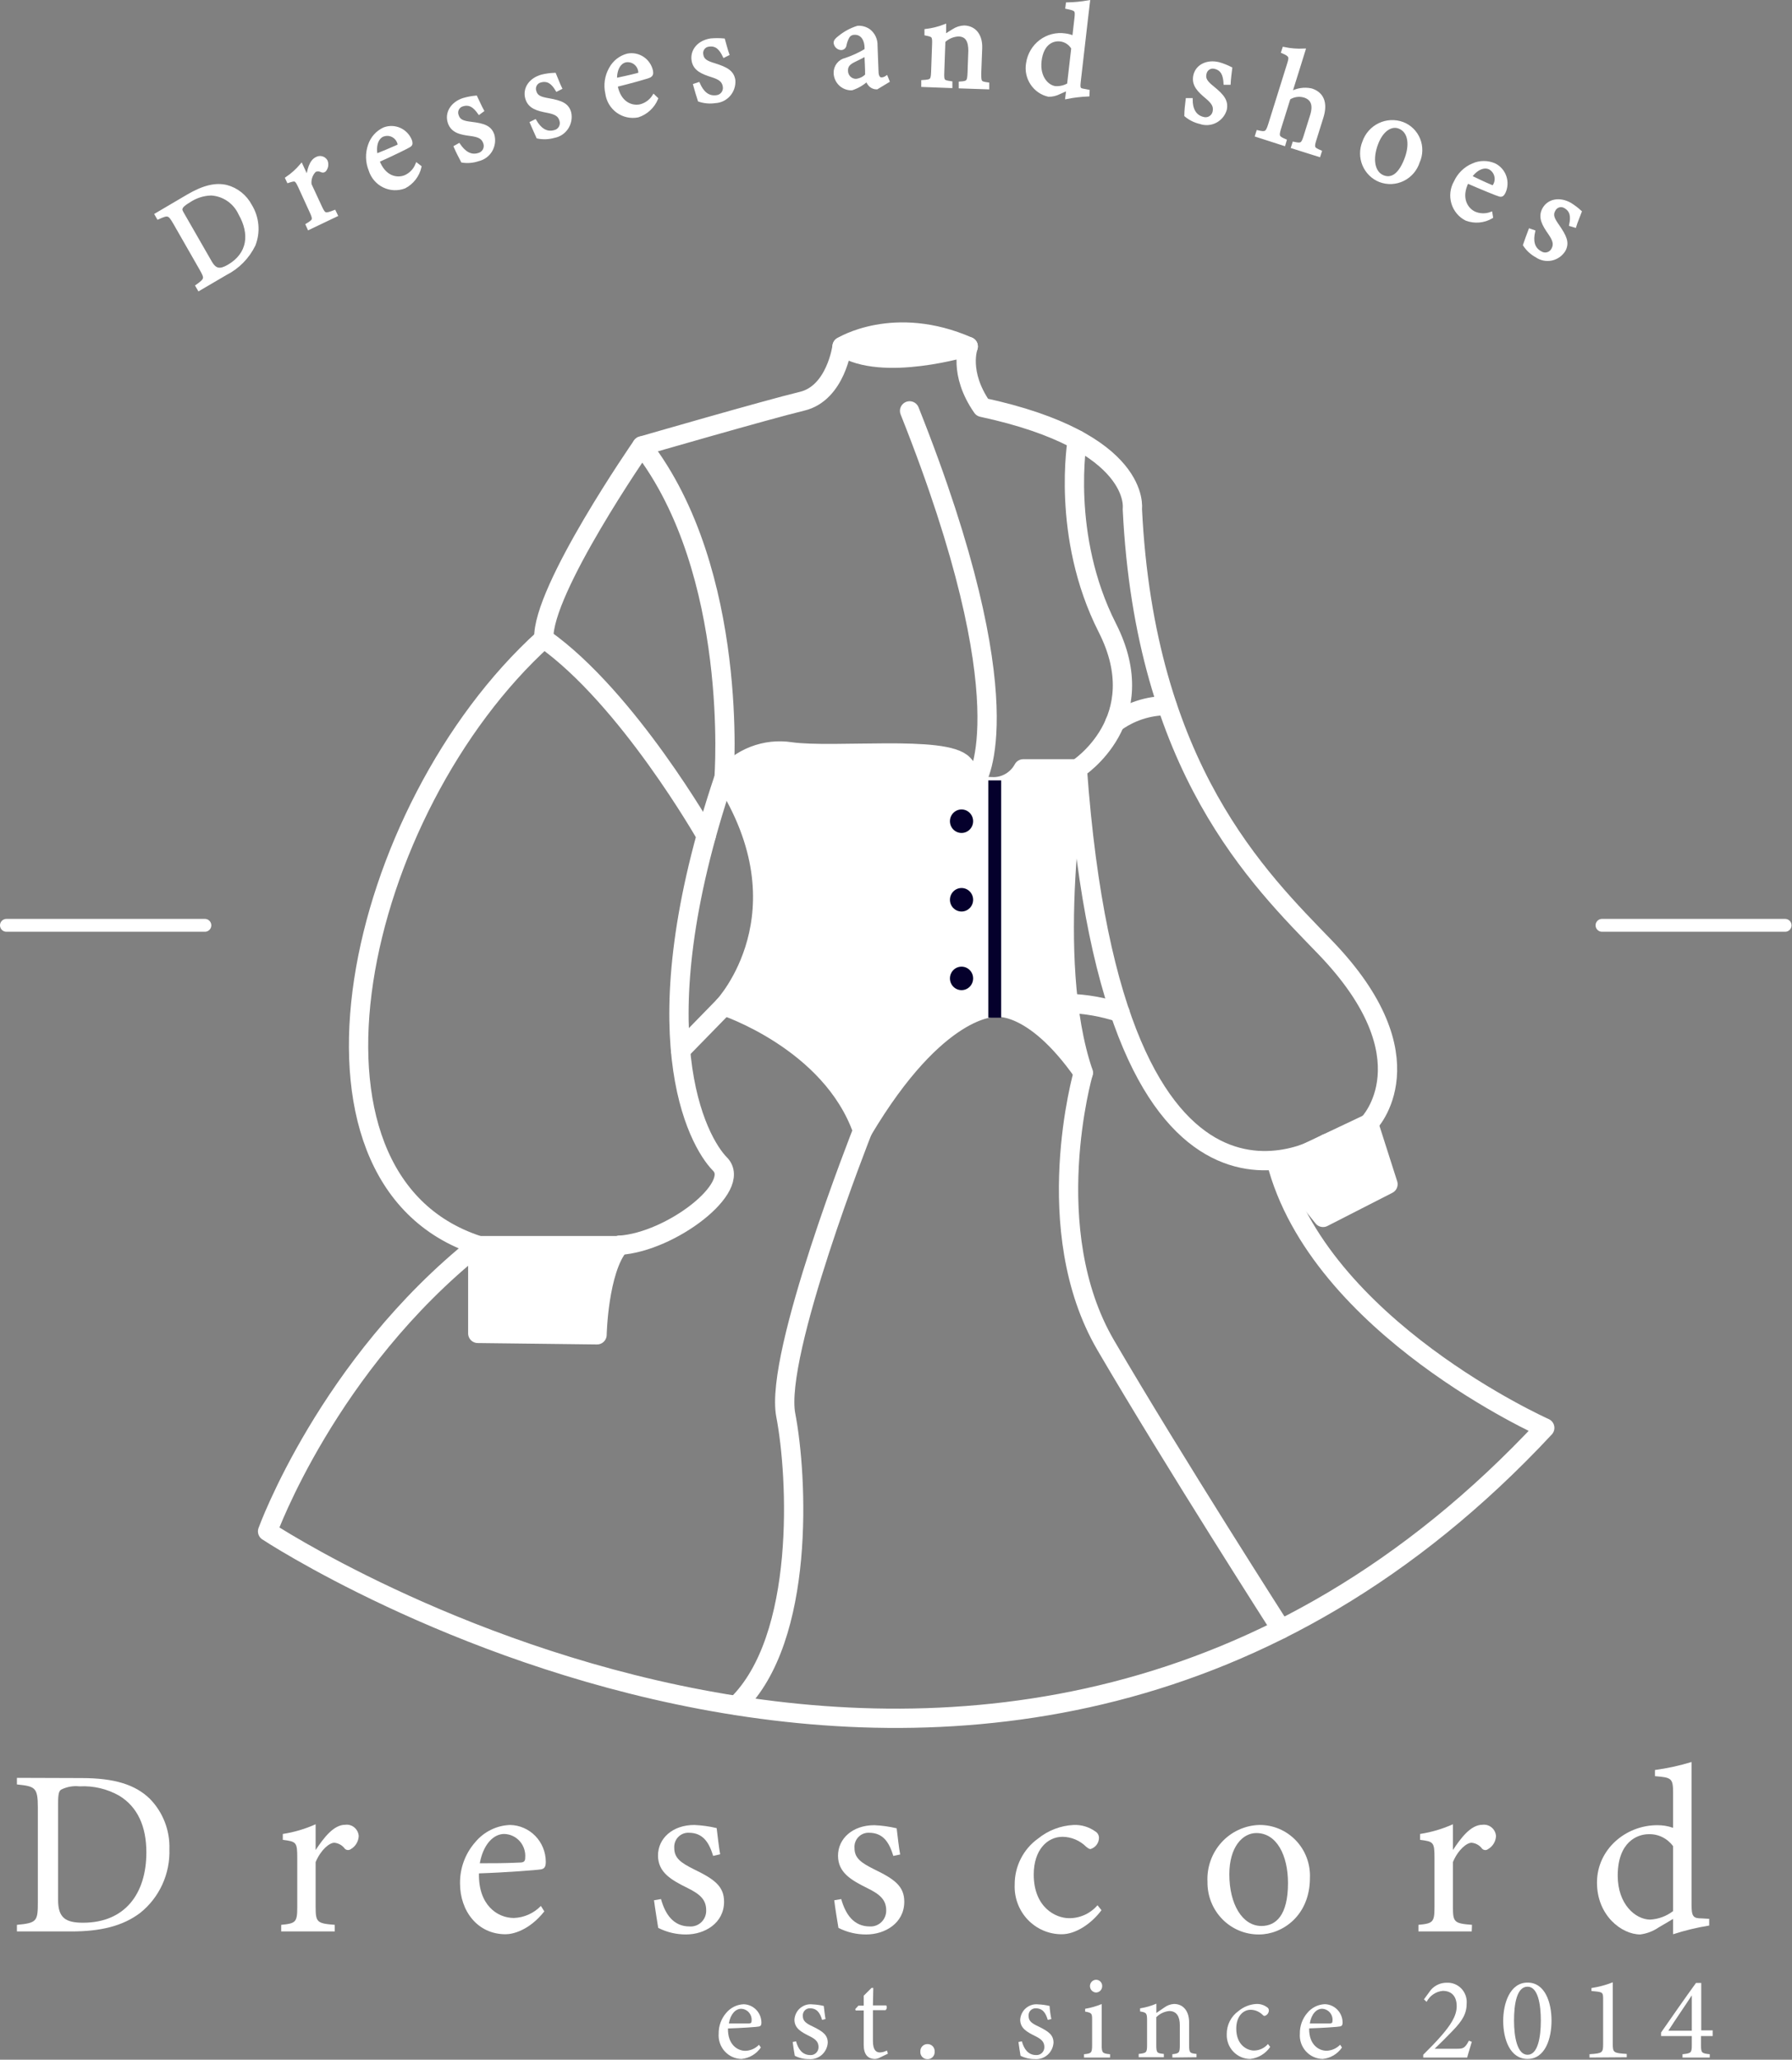 <?xml version="1.0" encoding="UTF-8"?> <svg xmlns="http://www.w3.org/2000/svg" viewBox="0 0 139.378 160.152" fill="none"><rect x="0" y="0" width="139.378" height="160.152" fill="#808080" stroke="none"/><path d="M106.45 87.366C106.45 87.366 111.431 82.315 103.045 73.637C97.967 68.381 89.049 59.781 88.071 39.563C88.071 39.563 88.853 34.352 76.394 31.672C74.526 28.992 75.308 26.94 75.308 26.94C75.308 26.94 68.612 28.992 65.494 26.94C65.494 26.94 65.027 30.566 62.382 31.199C59.737 31.832 49.929 34.671 49.929 34.671C49.929 34.671 42.14 45.897 42.298 49.655" stroke="white" stroke-width="1.5" stroke-linecap="round" stroke-linejoin="round"></path><path d="M42.298 49.655C27.661 62.906 21.279 91.62 37.16 96.826C25.483 106.136 20.812 119.068 20.812 119.068C20.812 119.068 77.644 156.614 120.148 111.023C120.148 111.023 102.556 103.187 99.254 90.25" stroke="white" stroke-width="1.5" stroke-linecap="round" stroke-linejoin="round"></path><path d="M48.174 96.826C46.545 98.757 46.436 103.787 46.436 103.787L37.16 103.677V96.854H48.174" fill="white"></path><path d="M48.174 96.826C46.545 98.757 46.436 103.787 46.436 103.787L37.16 103.677V96.854H48.174" stroke="white" stroke-width="1.5" stroke-linecap="round" stroke-linejoin="round"></path><path d="M49.929 34.671C57.532 44.489 56.316 60.463 56.316 60.463C49.624 80.34 54.246 88.742 56.001 90.514C57.755 92.286 52.199 96.568 48.174 96.826" stroke="white" stroke-width="1.5" stroke-linecap="round" stroke-linejoin="round"></path><path d="M54.925 64.986C54.925 64.986 48.837 54.272 42.298 49.655" stroke="white" stroke-width="1.5" stroke-linecap="round" stroke-linejoin="round"></path><path d="M56.316 60.463C56.932 59.703 57.732 59.119 58.639 58.767C59.545 58.415 60.526 58.307 61.486 58.455C64.875 58.928 73.516 57.904 74.917 59.429C76.318 60.953 75.851 61.173 77.366 61.173C77.824 61.156 78.269 61.018 78.658 60.774C79.048 60.53 79.368 60.188 79.588 59.781H83.792C83.792 59.781 81.223 74.545 84.259 83.416C80.288 77.737 77.366 78.331 77.366 78.331C77.366 78.331 72.929 78.094 67.091 87.911C64.641 80.934 56.316 78.21 56.316 78.21C56.316 78.21 63.072 70.995 56.316 60.463Z" fill="white" stroke="white" stroke-width="1.5" stroke-linecap="round" stroke-linejoin="round"></path><path d="M77.367 60.678V79.129" stroke="#05002C" stroke-miterlimit="10"></path><path d="M75.938 60.677C75.938 60.677 79.854 54.822 70.746 31.947" stroke="white" stroke-width="1.5" stroke-linecap="round" stroke-linejoin="round"></path><path d="M87.11 78.732C85.813 78.299 84.461 78.06 83.096 78.022" stroke="white" stroke-width="1.5" stroke-linecap="round" stroke-linejoin="round"></path><path d="M67.091 87.911C67.091 87.911 60.204 105.305 61.117 110.038C62.029 114.77 62.675 127.399 57.282 132.599" stroke="white" stroke-width="1.5" stroke-linecap="round" stroke-linejoin="round"></path><path d="M84.253 83.416C84.253 83.416 80.75 95.604 86.002 104.596C91.254 113.587 99.64 126.668 99.64 126.668" stroke="white" stroke-width="1.5" stroke-linecap="round" stroke-linejoin="round"></path><path d="M56.316 78.21L52.932 81.677" stroke="white" stroke-width="1.5" stroke-linecap="round" stroke-linejoin="round"></path><path d="M74.787 70.874C75.285 70.874 75.688 70.465 75.688 69.961C75.688 69.456 75.285 69.047 74.787 69.047C74.289 69.047 73.885 69.456 73.885 69.961C73.885 70.465 74.289 70.874 74.787 70.874Z" fill="#05002C"></path><path d="M74.787 76.988C75.285 76.988 75.688 76.579 75.688 76.074C75.688 75.57 75.285 75.161 74.787 75.161C74.289 75.161 73.885 75.57 73.885 76.074C73.885 76.579 74.289 76.988 74.787 76.988Z" fill="#05002C"></path><path d="M74.787 64.766C75.285 64.766 75.688 64.357 75.688 63.852C75.688 63.348 75.285 62.939 74.787 62.939C74.289 62.939 73.885 63.348 73.885 63.852C73.885 64.357 74.289 64.766 74.787 64.766Z" fill="#05002C"></path><path d="M106.45 87.367L107.955 92.077L102.904 94.658L99.645 90.586L106.45 87.367Z" fill="white" stroke="white" stroke-width="1.5" stroke-linecap="round" stroke-linejoin="round"></path><path d="M65.494 26.94C65.494 26.94 69.545 24.414 75.308 26.94" stroke="white" stroke-width="1.5" stroke-linecap="round" stroke-linejoin="round"></path><path d="M103.175 88.913C103.175 88.913 86.67 99.726 83.792 59.78C83.792 59.78 89.766 55.984 86.127 48.819C82.488 41.654 83.792 34.203 83.792 34.203" stroke="white" stroke-width="1.5" stroke-linecap="round" stroke-linejoin="round"></path><path d="M86.703 56.204C87.885 55.333 89.309 54.865 90.771 54.867" stroke="white" stroke-width="1.5" stroke-linecap="round" stroke-linejoin="round"></path><path d="M6.349 138.252C8.902 138.252 10.515 138.764 11.639 139.848C12.147 140.361 12.545 140.975 12.81 141.651C13.074 142.327 13.199 143.05 13.176 143.777C13.208 144.724 13.019 145.666 12.626 146.526C12.233 147.387 11.645 148.141 10.911 148.73C9.537 149.775 7.783 150.177 5.551 150.177H1.315V149.665C2.873 149.516 2.944 149.39 2.944 147.882V140.547C2.944 138.967 2.727 138.896 1.315 138.747V138.235L6.349 138.252ZM4.519 147.739C4.519 149.115 5.1 149.5 6.458 149.5C9.717 149.5 11.384 147.244 11.384 144.03C11.384 142.032 10.716 140.508 9.282 139.628C8.339 139.091 7.266 138.838 6.186 138.896C5.696 138.841 5.201 138.929 4.758 139.149C4.595 139.259 4.519 139.463 4.519 140.178V147.739Z" fill="white"></path><path d="M26.037 150.176H21.871V149.664C23.012 149.554 23.12 149.46 23.12 148.266V144.453C23.12 143.242 23.05 143.187 21.996 143.055V142.598C22.876 142.463 23.735 142.209 24.549 141.844V143.848C25.184 142.895 25.945 141.883 26.852 141.883C26.978 141.867 27.107 141.877 27.229 141.913C27.352 141.95 27.465 142.011 27.564 142.093C27.662 142.176 27.742 142.278 27.8 142.393C27.858 142.508 27.892 142.634 27.9 142.763C27.89 142.971 27.829 143.173 27.722 143.35C27.615 143.527 27.464 143.674 27.286 143.776C27.216 143.829 27.13 143.854 27.043 143.847C26.956 143.84 26.874 143.801 26.814 143.737C26.717 143.607 26.595 143.5 26.454 143.421C26.314 143.342 26.159 143.295 25.999 143.281C25.619 143.281 24.951 143.831 24.549 144.783V148.25C24.549 149.46 24.641 149.554 26.037 149.664V150.176Z" fill="white"></path><path d="M42.336 148.618C41.174 150.082 39.908 150.396 39.327 150.396C37.122 150.396 35.78 148.563 35.78 146.45C35.762 145.269 36.183 144.124 36.959 143.242C37.293 142.837 37.708 142.509 38.176 142.278C38.643 142.046 39.154 141.917 39.675 141.899C40.412 141.913 41.114 142.219 41.633 142.75C42.151 143.282 42.444 143.997 42.45 144.744C42.45 145.113 42.374 145.294 42.086 145.349C41.798 145.404 39.403 145.591 37.252 145.663C37.198 148.123 38.681 149.13 39.968 149.13C40.761 149.103 41.514 148.768 42.07 148.194L42.336 148.618ZM39.218 142.598C38.387 142.598 37.589 143.39 37.317 144.876C38.333 144.876 39.349 144.876 40.413 144.821C40.739 144.821 40.848 144.727 40.848 144.452C40.869 144.22 40.842 143.987 40.77 143.766C40.698 143.545 40.583 143.341 40.43 143.167C40.277 142.993 40.091 142.853 39.882 142.755C39.674 142.657 39.448 142.604 39.218 142.598Z" fill="white"></path><path d="M55.468 144.304C55.143 143.242 54.67 142.504 53.567 142.504C53.414 142.498 53.26 142.525 53.117 142.584C52.975 142.643 52.846 142.731 52.739 142.844C52.633 142.957 52.552 143.092 52.501 143.239C52.45 143.386 52.43 143.543 52.443 143.698C52.443 144.491 52.986 144.854 53.98 145.349C55.539 146.103 56.316 146.654 56.316 147.864C56.316 149.548 54.795 150.412 53.366 150.412C52.613 150.418 51.868 150.243 51.194 149.9C51.107 149.35 50.944 148.359 50.868 147.754L51.411 147.66C51.737 148.833 52.372 149.79 53.638 149.79C53.807 149.802 53.976 149.777 54.135 149.718C54.294 149.659 54.439 149.567 54.56 149.448C54.681 149.329 54.777 149.185 54.84 149.025C54.903 148.866 54.932 148.696 54.925 148.524C54.925 147.699 54.436 147.275 53.481 146.802C52.21 146.175 51.178 145.591 51.178 144.271C51.178 142.95 52.302 141.899 54.002 141.899C54.588 141.924 55.17 142.005 55.74 142.141C55.794 142.581 55.925 143.737 56.012 144.177L55.468 144.304Z" fill="white"></path><path d="M69.481 144.304C69.155 143.242 68.688 142.504 67.58 142.504C67.426 142.499 67.273 142.527 67.131 142.586C66.989 142.645 66.861 142.734 66.755 142.847C66.65 142.96 66.569 143.094 66.518 143.241C66.467 143.387 66.448 143.544 66.461 143.699C66.461 144.491 67.004 144.854 67.998 145.349C69.557 146.103 70.333 146.654 70.333 147.864C70.333 149.548 68.813 150.412 67.384 150.412C66.63 150.419 65.885 150.244 65.212 149.9C65.12 149.35 64.956 148.36 64.886 147.754L65.429 147.661C65.76 148.833 66.39 149.79 67.661 149.79C67.827 149.798 67.992 149.771 68.147 149.711C68.301 149.651 68.442 149.56 68.561 149.443C68.679 149.326 68.773 149.186 68.836 149.03C68.899 148.875 68.93 148.709 68.927 148.541C68.927 147.716 68.438 147.292 67.477 146.819C66.211 146.191 65.179 145.608 65.179 144.287C65.179 142.967 66.304 141.916 68.003 141.916C68.589 141.94 69.171 142.022 69.741 142.158C69.796 142.598 69.921 143.754 70.013 144.194L69.481 144.304Z" fill="white"></path><path d="M85.671 148.525C84.878 149.587 83.661 150.396 82.575 150.396C82.082 150.397 81.594 150.297 81.141 150.102C80.687 149.907 80.277 149.621 79.935 149.261C79.594 148.901 79.328 148.475 79.153 148.008C78.979 147.541 78.899 147.043 78.92 146.544C78.915 145.84 79.078 145.145 79.396 144.52C79.714 143.894 80.176 143.355 80.745 142.951C81.531 142.317 82.494 141.949 83.498 141.899C84.098 141.871 84.69 142.046 85.182 142.395C85.277 142.449 85.356 142.529 85.408 142.627C85.459 142.724 85.483 142.835 85.475 142.945C85.463 143.134 85.393 143.315 85.275 143.463C85.158 143.61 84.998 143.718 84.818 143.771C84.731 143.771 84.661 143.737 84.476 143.589C83.986 143.104 83.331 142.828 82.646 142.818C81.451 142.818 80.402 143.842 80.402 145.752C80.402 148.305 82.102 149.147 83.156 149.147C83.573 149.15 83.987 149.061 84.367 148.887C84.748 148.714 85.087 148.458 85.361 148.14L85.671 148.525Z" fill="white"></path><path d="M97.934 141.899C98.464 141.891 98.99 141.993 99.48 142.198C99.97 142.404 100.413 142.708 100.783 143.093C101.152 143.478 101.441 143.935 101.63 144.437C101.819 144.938 101.905 145.474 101.883 146.01C101.883 148.982 99.71 150.412 97.934 150.412C97.404 150.418 96.877 150.316 96.386 150.113C95.894 149.909 95.448 149.608 95.074 149.227C94.699 148.846 94.403 148.393 94.205 147.894C94.006 147.395 93.907 146.862 93.915 146.324C93.886 145.764 93.968 145.205 94.155 144.678C94.342 144.151 94.632 143.667 95.006 143.255C95.38 142.842 95.832 142.51 96.335 142.278C96.838 142.045 97.382 141.916 97.934 141.899ZM97.717 142.527C96.631 142.527 95.615 143.627 95.615 145.735C95.615 148.068 96.631 149.752 98.113 149.752C99.238 149.752 100.177 148.927 100.177 146.417C100.177 144.271 99.308 142.527 97.717 142.527Z" fill="white"></path><path d="M114.467 150.176H110.323V149.664C111.463 149.554 111.572 149.46 111.572 148.266V144.453C111.572 143.242 111.501 143.187 110.453 143.055V142.598C111.333 142.461 112.191 142.208 113.006 141.844V143.848C113.636 142.895 114.396 141.883 115.303 141.883C115.43 141.867 115.559 141.877 115.681 141.913C115.804 141.95 115.918 142.011 116.017 142.093C116.116 142.175 116.197 142.278 116.255 142.393C116.313 142.508 116.348 142.634 116.357 142.763C116.346 142.971 116.284 143.173 116.176 143.35C116.068 143.528 115.917 143.674 115.738 143.776C115.669 143.83 115.583 143.856 115.497 143.848C115.41 143.841 115.329 143.802 115.27 143.737C115.174 143.607 115.051 143.5 114.911 143.421C114.771 143.342 114.616 143.295 114.456 143.281C114.076 143.281 113.402 143.831 113.006 144.783V148.25C113.006 149.46 113.093 149.554 114.488 149.664L114.467 150.176Z" fill="white"></path><path d="M132.938 149.719C131.986 149.872 131.048 150.098 130.13 150.396V149.202C129.81 149.405 129.337 149.664 129.011 149.862C128.582 150.157 128.091 150.345 127.577 150.412C126.133 150.412 124.21 148.943 124.21 146.379C124.21 143.814 126.42 141.916 128.903 141.916C129.32 141.913 129.735 141.982 130.13 142.12V139.423C130.13 138.251 130.005 138.212 128.718 138.103V137.624C129.682 137.495 130.633 137.287 131.564 137.002V148.063C131.564 149.02 131.689 149.163 132.362 149.163L132.938 149.196V149.719ZM130.13 143.55C129.912 143.25 129.625 143.008 129.293 142.845C128.963 142.682 128.597 142.603 128.229 142.615C127.36 142.615 125.823 143.204 125.823 145.845C125.823 148.046 127.181 149.24 128.338 149.257C128.987 149.223 129.611 148.993 130.13 148.596V143.55Z" fill="white"></path><path d="M59.178 159.201C59.006 159.451 58.782 159.66 58.522 159.814C58.263 159.968 57.973 160.063 57.674 160.092C57.426 160.089 57.183 160.034 56.957 159.931C56.732 159.828 56.53 159.679 56.363 159.494C56.197 159.309 56.07 159.091 55.99 158.854C55.91 158.618 55.878 158.367 55.897 158.117C55.889 157.526 56.098 156.953 56.484 156.51C56.651 156.309 56.858 156.146 57.091 156.03C57.323 155.915 57.577 155.85 57.836 155.839C58.205 155.847 58.555 156.001 58.814 156.267C59.073 156.533 59.219 156.891 59.221 157.264C59.221 157.446 59.183 157.528 59.042 157.567C58.901 157.605 57.701 157.688 56.62 157.721C56.593 158.953 57.337 159.46 57.978 159.46C58.375 159.446 58.752 159.279 59.031 158.992L59.178 159.201ZM57.641 156.191C57.223 156.191 56.815 156.587 56.69 157.33C57.196 157.33 57.701 157.33 58.238 157.33C58.401 157.33 58.456 157.281 58.456 157.143C58.469 157.025 58.458 156.906 58.424 156.792C58.389 156.679 58.332 156.574 58.256 156.485C58.179 156.395 58.084 156.323 57.979 156.272C57.873 156.222 57.758 156.194 57.641 156.191Z" fill="white"></path><path d="M63.941 157.055C63.778 156.505 63.539 156.153 62.985 156.153C62.909 156.152 62.835 156.168 62.765 156.199C62.696 156.229 62.634 156.274 62.583 156.331C62.531 156.387 62.493 156.454 62.468 156.527C62.444 156.599 62.435 156.676 62.442 156.752C62.442 157.149 62.703 157.33 63.213 157.567C63.99 157.947 64.381 158.222 64.381 158.827C64.369 159.01 64.322 159.189 64.24 159.353C64.159 159.517 64.047 159.663 63.909 159.782C63.771 159.901 63.611 159.991 63.438 160.046C63.266 160.102 63.084 160.121 62.904 160.104C62.526 160.107 62.154 160.019 61.817 159.845C61.769 159.581 61.687 159.075 61.654 158.772L61.915 158.723C62.078 159.311 62.393 159.79 63.028 159.79C63.111 159.795 63.194 159.782 63.272 159.752C63.349 159.723 63.42 159.678 63.48 159.619C63.539 159.561 63.587 159.491 63.618 159.413C63.65 159.336 63.666 159.252 63.664 159.168C63.664 158.75 63.42 158.541 62.936 158.304C62.306 157.991 61.79 157.699 61.79 157.039C61.8 156.864 61.845 156.694 61.923 156.538C62 156.383 62.108 156.245 62.241 156.133C62.373 156.022 62.527 155.939 62.692 155.89C62.858 155.842 63.031 155.828 63.202 155.85C63.495 155.862 63.786 155.903 64.071 155.971C64.098 156.191 64.163 156.769 64.207 156.989L63.941 157.055Z" fill="white"></path><path d="M68.459 159.971C68.339 160.04 68.206 160.081 68.069 160.093C67.487 160.093 67.178 159.735 67.178 158.992V156.323H66.553L66.521 156.213L66.765 155.949H67.178V155.173C67.351 154.991 67.612 154.755 67.786 154.568H67.922C67.922 154.953 67.895 155.481 67.895 155.927H68.927C68.964 155.985 68.979 156.055 68.969 156.124C68.959 156.193 68.925 156.256 68.872 156.301H67.895V158.706C67.895 159.449 68.182 159.586 68.438 159.586C68.627 159.578 68.813 159.527 68.981 159.438L69.062 159.68L68.459 159.971Z" fill="white"></path><path d="M72.125 160.108C72.051 160.109 71.977 160.093 71.908 160.063C71.84 160.033 71.778 159.989 71.727 159.934C71.676 159.879 71.637 159.813 71.612 159.742C71.587 159.671 71.577 159.595 71.582 159.52C71.578 159.445 71.589 159.369 71.614 159.299C71.639 159.228 71.678 159.164 71.729 159.109C71.78 159.054 71.842 159.011 71.91 158.981C71.978 158.951 72.051 158.936 72.125 158.936C72.202 158.932 72.278 158.945 72.35 158.973C72.421 159.001 72.486 159.043 72.539 159.099C72.593 159.154 72.635 159.22 72.662 159.292C72.689 159.365 72.7 159.442 72.696 159.52C72.701 159.598 72.69 159.675 72.664 159.749C72.637 159.822 72.596 159.889 72.542 159.944C72.488 160 72.423 160.043 72.351 160.072C72.279 160.1 72.202 160.113 72.125 160.108Z" fill="white"></path><path d="M81.494 157.055C81.331 156.505 81.098 156.153 80.544 156.153C80.468 156.152 80.393 156.168 80.324 156.199C80.255 156.229 80.193 156.274 80.141 156.331C80.09 156.387 80.051 156.454 80.027 156.527C80.003 156.599 79.994 156.676 80.001 156.752C80.001 157.149 80.261 157.33 80.772 157.567C81.548 157.947 81.94 158.222 81.94 158.827C81.928 159.01 81.88 159.189 81.799 159.353C81.718 159.517 81.605 159.663 81.468 159.782C81.33 159.901 81.17 159.991 80.997 160.046C80.825 160.102 80.643 160.121 80.462 160.104C80.085 160.106 79.713 160.018 79.376 159.845C79.333 159.581 79.251 159.075 79.213 158.772L79.479 158.723C79.642 159.311 79.957 159.79 80.593 159.79C80.675 159.795 80.758 159.782 80.836 159.752C80.914 159.723 80.984 159.678 81.044 159.619C81.104 159.561 81.151 159.491 81.183 159.413C81.214 159.336 81.23 159.252 81.228 159.168C81.228 158.75 80.984 158.541 80.5 158.304C79.865 157.991 79.349 157.699 79.349 157.038C79.359 156.864 79.405 156.694 79.483 156.538C79.561 156.382 79.67 156.244 79.803 156.133C79.936 156.021 80.09 155.939 80.256 155.89C80.422 155.842 80.595 155.828 80.766 155.85C81.059 155.863 81.35 155.903 81.635 155.971C81.635 156.191 81.722 156.769 81.771 156.989L81.494 157.055Z" fill="white"></path><path d="M84.313 159.983V159.724C84.883 159.669 84.943 159.625 84.943 158.998V157.11C84.943 156.56 84.943 156.505 84.4 156.411V156.191C84.841 156.118 85.273 155.994 85.687 155.823V158.998C85.687 159.625 85.752 159.669 86.339 159.724V159.983H84.313ZM85.252 154.926C85.126 154.921 85.006 154.868 84.917 154.777C84.828 154.686 84.777 154.564 84.775 154.436C84.773 154.37 84.785 154.305 84.809 154.244C84.833 154.182 84.869 154.127 84.914 154.08C84.96 154.034 85.014 153.997 85.074 153.972C85.134 153.947 85.199 153.934 85.263 153.935C85.326 153.936 85.388 153.95 85.446 153.977C85.504 154.003 85.555 154.04 85.598 154.087C85.641 154.134 85.675 154.188 85.697 154.248C85.718 154.308 85.728 154.372 85.725 154.436C85.725 154.564 85.676 154.687 85.587 154.778C85.499 154.87 85.379 154.923 85.252 154.926Z" fill="white"></path><path d="M91.183 159.981V159.723C91.726 159.668 91.764 159.602 91.764 158.98V157.467C91.764 156.823 91.536 156.366 90.939 156.366C90.559 156.402 90.203 156.571 89.934 156.845V158.997C89.934 159.629 89.988 159.646 90.521 159.701V159.959H88.566V159.701C89.163 159.635 89.217 159.602 89.217 158.997V157.103C89.217 156.509 89.158 156.482 88.674 156.399V156.157C89.109 156.09 89.534 155.968 89.94 155.794V156.515L90.559 156.091C90.778 155.929 91.038 155.833 91.308 155.816C92.031 155.816 92.487 156.366 92.487 157.252V158.997C92.487 159.618 92.541 159.646 93.062 159.701V159.959L91.183 159.981Z" fill="white"></path><path d="M98.792 159.157C98.615 159.416 98.386 159.633 98.118 159.795C97.851 159.956 97.553 160.057 97.245 160.092C96.997 160.092 96.753 160.042 96.526 159.944C96.299 159.846 96.094 159.702 95.923 159.522C95.752 159.341 95.618 159.128 95.531 158.894C95.444 158.66 95.404 158.411 95.414 158.161C95.411 157.809 95.493 157.462 95.652 157.149C95.811 156.837 96.042 156.568 96.327 156.367C96.717 156.04 97.201 155.848 97.706 155.816C98.007 155.802 98.304 155.891 98.548 156.07C98.594 156.095 98.631 156.134 98.656 156.181C98.681 156.227 98.693 156.281 98.689 156.334C98.684 156.428 98.65 156.519 98.591 156.593C98.533 156.667 98.453 156.72 98.363 156.746C98.32 156.746 98.282 156.746 98.195 156.653C97.947 156.413 97.62 156.275 97.277 156.268C96.679 156.268 96.153 156.785 96.153 157.737C96.153 159.014 97.005 159.437 97.532 159.437C97.738 159.436 97.942 159.39 98.129 159.303C98.317 159.216 98.483 159.089 98.619 158.931L98.792 159.157Z" fill="white"></path><path d="M104.376 159.201C104.205 159.451 103.982 159.66 103.723 159.814C103.464 159.968 103.176 160.063 102.877 160.092C102.63 160.088 102.386 160.033 102.16 159.93C101.935 159.828 101.733 159.679 101.567 159.494C101.4 159.309 101.273 159.091 101.193 158.854C101.113 158.617 101.081 158.366 101.101 158.117C101.091 157.524 101.3 156.949 101.687 156.504C101.854 156.303 102.061 156.14 102.294 156.024C102.527 155.909 102.78 155.844 103.04 155.833C103.408 155.842 103.759 155.995 104.017 156.261C104.276 156.527 104.422 156.885 104.424 157.258C104.424 157.44 104.387 157.522 104.24 157.561C104.093 157.599 102.904 157.682 101.823 157.715C101.796 158.948 102.54 159.454 103.181 159.454C103.578 159.44 103.955 159.273 104.234 158.986L104.376 159.201ZM102.822 156.19C102.404 156.19 101.997 156.587 101.872 157.33C102.377 157.33 102.882 157.33 103.42 157.33C103.583 157.33 103.637 157.28 103.637 157.142C103.651 157.025 103.64 156.905 103.605 156.792C103.571 156.679 103.514 156.574 103.437 156.484C103.36 156.395 103.266 156.322 103.16 156.272C103.054 156.221 102.939 156.193 102.822 156.19Z" fill="white"></path><path d="M114.472 158.76C114.358 159.173 114.2 159.64 114.114 159.982H110.697V159.762C111.197 159.266 111.74 158.722 112.18 158.199C112.756 157.522 113.299 156.784 113.299 155.998C113.299 155.211 112.897 154.798 112.213 154.798C111.95 154.823 111.697 154.914 111.478 155.063C111.259 155.212 111.08 155.414 110.958 155.651L110.752 155.458L111.295 154.716C111.451 154.539 111.643 154.398 111.857 154.303C112.072 154.208 112.304 154.161 112.538 154.165C112.745 154.156 112.951 154.191 113.143 154.268C113.335 154.345 113.51 154.462 113.655 154.612C113.799 154.761 113.912 154.94 113.984 155.136C114.057 155.332 114.088 155.541 114.076 155.75C114.076 156.531 113.793 157.082 112.935 157.951C112.544 158.364 111.974 158.925 111.583 159.299H113.315C113.804 159.299 113.94 159.255 114.249 158.672L114.472 158.76Z" fill="white"></path><path d="M118.811 154.154C120.169 154.154 120.674 155.695 120.674 157.115C120.674 158.534 120.169 160.092 118.811 160.092C117.454 160.092 116.916 158.573 116.916 157.126C116.916 155.783 117.432 154.154 118.811 154.154ZM118.811 154.473C117.97 154.473 117.758 155.822 117.758 157.109C117.758 158.397 118.013 159.767 118.811 159.767C119.61 159.767 119.843 158.402 119.843 157.115C119.843 155.827 119.615 154.473 118.811 154.473Z" fill="white"></path><path d="M123.629 159.982V159.723C124.634 159.657 124.688 159.613 124.688 158.925V155.403C124.688 154.936 124.623 154.919 124.226 154.853L123.781 154.809V154.578C124.348 154.493 124.904 154.344 125.438 154.132V158.903C125.438 159.602 125.492 159.635 126.524 159.701V159.96L123.629 159.982Z" fill="white"></path><path d="M132.302 158.31V159.009C132.302 159.614 132.34 159.658 132.981 159.724V159.982H130.863V159.724C131.542 159.658 131.585 159.603 131.585 158.998V158.31H129.196V158.034C130.059 156.796 130.988 155.454 131.911 154.182H132.319V157.869H133.209V158.31H132.302ZM131.585 155.145C131.042 155.987 130.385 156.923 129.76 157.897H131.585V155.145Z" fill="white"></path><path d="M0.5 71.948H15.935" stroke="white" stroke-linecap="round" stroke-linejoin="round"></path><path d="M124.601 71.948H138.842" stroke="white" stroke-linecap="round" stroke-linejoin="round"></path><path d="M14.61 15.241C15.854 14.514 16.782 14.305 17.63 14.509C18.02 14.614 18.385 14.799 18.701 15.052C19.018 15.306 19.28 15.623 19.471 15.984C19.751 16.436 19.921 16.949 19.97 17.48C20.018 18.012 19.942 18.547 19.748 19.043C19.273 20.012 18.499 20.797 17.543 21.278L15.479 22.488L15.332 22.235C16.049 21.723 16.049 21.641 15.631 20.903L13.594 17.343C13.154 16.573 13.051 16.6 12.302 16.93L12.16 16.683L14.61 15.241ZM16.359 20.386C16.739 21.052 17.13 21.074 17.792 20.689C19.378 19.759 19.563 18.185 18.667 16.617C18.466 16.178 18.151 15.803 17.756 15.531C17.361 15.26 16.9 15.103 16.424 15.076C15.812 15.092 15.217 15.283 14.708 15.626C14.311 15.857 14.132 16.033 14.083 16.176C14.034 16.319 14.056 16.391 14.257 16.727L16.359 20.386Z" fill="white" stroke="white" stroke-width="0.25" stroke-miterlimit="10"></path><path d="M26.14 16.732L24.022 17.744L23.903 17.48C24.446 17.15 24.489 17.079 24.207 16.468L23.321 14.531C23.034 13.914 22.985 13.909 22.42 14.096L22.311 13.865C22.729 13.582 23.107 13.244 23.435 12.858C23.577 13.166 23.767 13.579 23.913 13.887C24.011 13.249 24.158 12.55 24.619 12.33C24.743 12.257 24.89 12.236 25.028 12.272C25.166 12.308 25.285 12.398 25.358 12.522C25.402 12.63 25.419 12.748 25.407 12.864C25.394 12.981 25.353 13.092 25.287 13.188C25.264 13.232 25.226 13.266 25.18 13.283C25.134 13.3 25.083 13.3 25.038 13.282C24.955 13.236 24.864 13.209 24.77 13.203C24.676 13.197 24.582 13.213 24.495 13.249C24.349 13.388 24.238 13.56 24.171 13.752C24.104 13.943 24.083 14.148 24.109 14.349L24.924 16.105C25.211 16.721 25.282 16.743 26.01 16.462L26.14 16.732Z" fill="white" stroke="white" stroke-width="0.25" stroke-miterlimit="10"></path><path d="M32.658 12.979C32.581 13.309 32.434 13.619 32.228 13.887C32.022 14.155 31.76 14.374 31.463 14.53C31.203 14.63 30.926 14.675 30.649 14.663C30.372 14.651 30.1 14.581 29.85 14.458C29.601 14.336 29.379 14.163 29.197 13.95C29.016 13.737 28.879 13.489 28.796 13.221C28.545 12.607 28.527 11.921 28.747 11.295C28.84 11.015 28.988 10.757 29.183 10.539C29.379 10.32 29.617 10.144 29.882 10.024C30.27 9.876 30.698 9.888 31.077 10.055C31.457 10.222 31.756 10.533 31.914 10.921C31.979 11.119 31.99 11.218 31.854 11.317C31.718 11.416 30.501 12.01 29.388 12.505C29.871 13.799 30.855 14.013 31.522 13.738C31.933 13.557 32.258 13.221 32.429 12.802L32.658 12.979ZM29.79 10.497C29.35 10.673 29.089 11.256 29.247 12.087C29.79 11.873 30.306 11.658 30.876 11.405C31.045 11.333 31.083 11.262 31.028 11.119C30.99 10.995 30.928 10.88 30.845 10.781C30.762 10.681 30.66 10.6 30.546 10.542C30.431 10.484 30.306 10.45 30.178 10.442C30.05 10.435 29.922 10.453 29.801 10.497H29.79Z" fill="white" stroke="white" stroke-width="0.25" stroke-miterlimit="10"></path><path d="M37.274 8.775C36.915 8.268 36.535 7.96 35.943 8.158C35.861 8.184 35.785 8.228 35.72 8.285C35.655 8.343 35.603 8.414 35.567 8.493C35.531 8.572 35.511 8.658 35.509 8.746C35.508 8.833 35.524 8.92 35.558 9C35.694 9.424 36.041 9.523 36.644 9.595C37.605 9.716 38.121 9.864 38.333 10.514C38.386 10.713 38.398 10.921 38.37 11.125C38.341 11.329 38.273 11.525 38.168 11.702C38.063 11.879 37.924 12.032 37.759 12.153C37.594 12.274 37.407 12.36 37.209 12.407C36.809 12.545 36.383 12.584 35.965 12.522C35.824 12.252 35.558 11.746 35.422 11.422L35.688 11.273C36.068 11.823 36.574 12.236 37.252 12.01C37.342 11.985 37.426 11.941 37.499 11.881C37.571 11.821 37.631 11.747 37.674 11.663C37.717 11.579 37.742 11.486 37.748 11.392C37.754 11.297 37.741 11.202 37.709 11.113C37.562 10.673 37.231 10.536 36.622 10.453C35.835 10.354 35.183 10.227 34.949 9.518C34.716 8.808 35.129 8.054 36.036 7.746C36.354 7.654 36.679 7.591 37.008 7.559C37.117 7.784 37.388 8.378 37.513 8.599L37.274 8.775Z" fill="white" stroke="white" stroke-width="0.25" stroke-miterlimit="10"></path><path d="M43.319 6.981C42.988 6.431 42.624 6.128 42.026 6.293C41.943 6.314 41.865 6.353 41.797 6.406C41.729 6.46 41.673 6.527 41.632 6.604C41.591 6.68 41.566 6.765 41.559 6.851C41.553 6.938 41.564 7.025 41.592 7.108C41.706 7.537 42.043 7.658 42.678 7.763C43.634 7.939 44.133 8.12 44.307 8.775C44.349 8.977 44.35 9.185 44.31 9.388C44.271 9.59 44.191 9.782 44.077 9.953C43.962 10.123 43.815 10.269 43.644 10.38C43.472 10.492 43.281 10.567 43.08 10.602C42.673 10.717 42.245 10.734 41.831 10.652C41.706 10.371 41.467 9.848 41.342 9.551L41.614 9.419C41.961 10.008 42.444 10.431 43.134 10.239C43.225 10.219 43.311 10.181 43.387 10.126C43.463 10.071 43.526 10 43.574 9.919C43.621 9.838 43.652 9.748 43.663 9.654C43.674 9.56 43.666 9.465 43.639 9.375C43.52 8.924 43.189 8.77 42.602 8.654C41.82 8.505 41.174 8.346 40.973 7.625C40.772 6.904 41.233 6.172 42.157 5.919C42.477 5.842 42.805 5.798 43.134 5.787C43.232 6.018 43.466 6.623 43.58 6.849L43.319 6.981Z" fill="white" stroke="white" stroke-width="0.25" stroke-miterlimit="10"></path><path d="M51.058 7.674C50.925 7.989 50.727 8.27 50.476 8.5C50.226 8.73 49.93 8.902 49.608 9.006C49.335 9.059 49.055 9.056 48.784 8.995C48.513 8.935 48.256 8.819 48.031 8.655C47.806 8.49 47.616 8.281 47.473 8.039C47.331 7.798 47.238 7.529 47.202 7.25C47.056 6.601 47.157 5.919 47.484 5.341C47.622 5.082 47.812 4.855 48.041 4.674C48.27 4.493 48.534 4.362 48.815 4.29C49.222 4.21 49.644 4.295 49.991 4.526C50.337 4.758 50.58 5.117 50.667 5.528C50.7 5.732 50.667 5.831 50.537 5.908C50.406 5.985 49.087 6.354 47.908 6.645C48.158 8.004 49.092 8.384 49.798 8.236C50.233 8.129 50.61 7.857 50.852 7.476L51.058 7.674ZM48.658 4.725C48.196 4.824 47.837 5.352 47.87 6.199C48.413 6.078 48.983 5.963 49.57 5.809C49.749 5.77 49.798 5.704 49.766 5.556C49.75 5.426 49.708 5.301 49.643 5.188C49.578 5.075 49.491 4.977 49.388 4.899C49.284 4.821 49.166 4.766 49.04 4.736C48.915 4.706 48.785 4.702 48.658 4.725Z" fill="white" stroke="white" stroke-width="0.25" stroke-miterlimit="10"></path><path d="M56.327 4.345C56.06 3.795 55.735 3.41 55.121 3.503C55.034 3.512 54.949 3.539 54.874 3.583C54.798 3.628 54.732 3.688 54.681 3.759C54.63 3.831 54.594 3.913 54.576 4C54.558 4.086 54.559 4.176 54.578 4.262C54.643 4.697 54.963 4.857 55.566 5.038C56.495 5.33 56.973 5.589 57.071 6.244C57.085 6.448 57.06 6.653 56.995 6.847C56.931 7.041 56.829 7.22 56.695 7.374C56.562 7.527 56.399 7.653 56.218 7.742C56.036 7.831 55.838 7.883 55.637 7.894C55.22 7.958 54.794 7.922 54.393 7.79C54.301 7.498 54.127 6.953 54.04 6.618L54.322 6.524C54.599 7.151 55.028 7.625 55.735 7.526C55.828 7.516 55.918 7.488 56 7.442C56.082 7.396 56.153 7.333 56.211 7.258C56.268 7.182 56.309 7.096 56.332 7.004C56.354 6.912 56.358 6.816 56.343 6.722C56.272 6.266 55.968 6.067 55.392 5.886C54.637 5.644 54.013 5.402 53.91 4.67C53.806 3.938 54.339 3.255 55.289 3.112C55.616 3.083 55.945 3.083 56.272 3.112C56.343 3.355 56.506 3.987 56.593 4.213L56.327 4.345Z" fill="white" stroke="white" stroke-width="0.25" stroke-miterlimit="10"></path><path d="M68.193 6.826C68.016 6.827 67.844 6.762 67.71 6.645C67.581 6.523 67.489 6.367 67.444 6.194C67.101 6.514 66.693 6.754 66.249 6.898C65.919 6.908 65.598 6.786 65.356 6.557C65.115 6.328 64.973 6.011 64.962 5.676C64.957 5.431 65.036 5.192 65.187 5C65.338 4.808 65.55 4.675 65.787 4.625C66.339 4.439 66.868 4.194 67.368 3.893V3.684C67.341 2.952 66.96 2.545 66.428 2.584C66.336 2.585 66.246 2.609 66.165 2.653C66.083 2.697 66.014 2.76 65.961 2.837C65.841 3.049 65.757 3.279 65.711 3.519C65.701 3.589 65.666 3.652 65.613 3.698C65.56 3.743 65.493 3.768 65.424 3.767C65.307 3.761 65.197 3.714 65.113 3.633C65.028 3.552 64.975 3.444 64.962 3.327C64.962 3.184 65.081 3.057 65.282 2.903C65.708 2.553 66.197 2.29 66.721 2.127C67.028 2.112 67.331 2.199 67.585 2.375C67.762 2.512 67.904 2.691 67.999 2.896C68.093 3.101 68.138 3.326 68.128 3.552L68.204 5.539C68.204 6.018 68.4 6.155 68.579 6.144C68.709 6.135 68.835 6.091 68.943 6.018L69.057 6.304L68.193 6.826ZM67.357 4.24C67.134 4.367 66.656 4.598 66.423 4.713C66.043 4.9 65.82 5.104 65.831 5.489C65.828 5.591 65.847 5.692 65.884 5.786C65.922 5.88 65.978 5.966 66.049 6.037C66.12 6.109 66.205 6.165 66.298 6.202C66.391 6.239 66.491 6.257 66.591 6.254C66.902 6.221 67.192 6.079 67.411 5.852C67.417 5.352 67.373 4.713 67.357 4.224V4.24Z" fill="white" stroke="white" stroke-width="0.25" stroke-miterlimit="10"></path><path d="M74.694 6.749V6.463C75.286 6.425 75.352 6.353 75.379 5.649L75.439 3.949C75.439 3.228 75.232 2.732 74.559 2.71C74.129 2.728 73.72 2.901 73.407 3.2L73.32 5.616C73.293 6.326 73.353 6.348 73.95 6.436V6.722L71.778 6.639V6.348C72.457 6.304 72.517 6.265 72.544 5.583L72.62 3.459C72.647 2.787 72.576 2.754 72.028 2.644V2.375C72.52 2.316 73.004 2.196 73.467 2.017C73.467 2.254 73.467 2.567 73.44 2.831C73.646 2.694 73.874 2.545 74.146 2.38C74.401 2.209 74.698 2.113 75.004 2.105C75.819 2.138 76.308 2.765 76.269 3.756L76.193 5.715C76.193 6.414 76.231 6.447 76.818 6.529V6.821L74.694 6.749Z" fill="white" stroke="white" stroke-width="0.25" stroke-miterlimit="10"></path><path d="M84.612 7.377C84.065 7.4 83.52 7.465 82.982 7.57C83.009 7.355 83.037 7.118 83.064 6.904C82.868 6.997 82.586 7.107 82.39 7.201C82.133 7.334 81.848 7.402 81.559 7.399C81.025 7.279 80.558 6.954 80.254 6.492C79.95 6.031 79.834 5.469 79.93 4.923C80.028 4.24 80.39 3.624 80.936 3.212C81.482 2.799 82.167 2.623 82.841 2.722C83.076 2.748 83.306 2.813 83.52 2.914L83.694 1.406C83.77 0.752 83.694 0.724 82.988 0.576L83.02 0.311C83.567 0.3 84.111 0.246 84.65 0.152C84.606 0.532 84.552 0.983 84.503 1.401L83.933 6.354C83.868 6.904 83.933 6.97 84.302 7.03L84.623 7.091L84.612 7.377ZM83.444 3.745C83.341 3.564 83.197 3.41 83.023 3.297C82.849 3.184 82.651 3.115 82.445 3.096C81.956 3.041 81.06 3.266 80.886 4.747C80.745 5.985 81.429 6.733 82.07 6.821C82.436 6.846 82.801 6.76 83.118 6.574L83.444 3.745Z" fill="white" stroke="white" stroke-width="0.25" stroke-miterlimit="10"></path><path d="M95.289 6.469C95.251 5.842 95.088 5.369 94.485 5.231C94.402 5.208 94.315 5.204 94.23 5.217C94.145 5.23 94.063 5.262 93.99 5.309C93.918 5.356 93.856 5.418 93.808 5.491C93.761 5.564 93.729 5.646 93.714 5.732C93.611 6.167 93.85 6.436 94.344 6.832C95.099 7.449 95.43 7.856 95.294 8.516C95.236 8.714 95.138 8.898 95.007 9.056C94.876 9.214 94.715 9.344 94.533 9.438C94.352 9.531 94.153 9.587 93.95 9.6C93.747 9.614 93.542 9.586 93.35 9.518C92.942 9.425 92.561 9.236 92.237 8.968C92.237 8.665 92.297 8.093 92.34 7.751H92.639C92.639 8.439 92.883 9.045 93.578 9.215C93.668 9.242 93.762 9.249 93.854 9.237C93.947 9.226 94.036 9.195 94.116 9.147C94.197 9.099 94.267 9.035 94.322 8.959C94.377 8.882 94.416 8.796 94.436 8.703C94.54 8.252 94.328 7.955 93.866 7.564C93.252 7.053 92.78 6.596 92.938 5.875C93.095 5.154 93.861 4.73 94.789 4.956C95.108 5.047 95.417 5.169 95.713 5.319C95.68 5.567 95.604 6.216 95.593 6.469H95.289Z" fill="white" stroke="white" stroke-width="0.25" stroke-miterlimit="10"></path><path d="M100.546 11.427L100.633 11.152C101.215 11.273 101.312 11.245 101.513 10.601L102.018 8.989C102.274 8.175 102.089 7.657 101.437 7.459C101.238 7.403 101.028 7.39 100.823 7.421C100.618 7.453 100.422 7.527 100.248 7.641L99.52 9.963C99.324 10.601 99.379 10.689 99.944 10.932L99.862 11.212L97.744 10.53L97.831 10.255C98.406 10.387 98.548 10.376 98.754 9.704L100.237 4.961C100.4 4.438 100.411 4.301 99.775 4.031L99.857 3.778C100.367 3.886 100.889 3.928 101.41 3.904L101.03 5.126L100.362 7.261C100.854 6.971 101.434 6.877 101.991 6.997C102.784 7.25 103.181 7.927 102.811 9.11L102.268 10.843C102.062 11.493 102.127 11.564 102.676 11.795L102.589 12.071L100.546 11.427Z" fill="white" stroke="white" stroke-width="0.25" stroke-miterlimit="10"></path><path d="M109.09 9.606C109.37 9.712 109.625 9.875 109.839 10.086C110.054 10.297 110.223 10.55 110.337 10.83C110.451 11.11 110.506 11.41 110.5 11.713C110.494 12.015 110.426 12.314 110.301 12.588C110.206 12.885 110.053 13.159 109.85 13.394C109.648 13.629 109.401 13.82 109.124 13.956C108.847 14.092 108.546 14.169 108.238 14.184C107.931 14.198 107.624 14.15 107.336 14.041C107.057 13.932 106.803 13.767 106.589 13.556C106.374 13.346 106.203 13.094 106.086 12.815C105.969 12.537 105.909 12.237 105.908 11.935C105.907 11.632 105.966 11.332 106.081 11.053C106.182 10.756 106.341 10.483 106.548 10.249C106.755 10.015 107.006 9.825 107.286 9.691C107.566 9.556 107.87 9.479 108.179 9.464C108.489 9.45 108.799 9.498 109.09 9.606ZM108.845 9.887C108.27 9.65 107.526 10.008 107.086 11.119C106.608 12.335 106.787 13.43 107.564 13.744C108.15 13.981 108.813 13.744 109.329 12.44C109.78 11.317 109.682 10.222 108.845 9.887Z" fill="white" stroke="white" stroke-width="0.25" stroke-miterlimit="10"></path><path d="M115.998 16.875C115.705 17.046 115.378 17.149 115.041 17.177C114.704 17.206 114.366 17.159 114.048 17.04C113.799 16.915 113.578 16.739 113.399 16.524C113.22 16.309 113.086 16.058 113.006 15.789C112.926 15.519 112.902 15.235 112.934 14.956C112.967 14.676 113.056 14.406 113.196 14.162C113.47 13.558 113.958 13.08 114.564 12.825C114.83 12.705 115.118 12.644 115.409 12.644C115.7 12.644 115.988 12.705 116.253 12.825C116.624 13.013 116.907 13.341 117.042 13.738C117.177 14.135 117.153 14.57 116.976 14.949C116.878 15.131 116.813 15.202 116.645 15.164C116.476 15.125 115.227 14.614 114.119 14.129C113.5 15.362 114.01 16.242 114.662 16.562C115.072 16.743 115.534 16.759 115.955 16.606L115.998 16.875ZM115.868 13.056C115.444 12.853 114.841 13.056 114.353 13.744C114.868 13.992 115.384 14.245 115.938 14.476C116.101 14.559 116.183 14.537 116.248 14.399C116.313 14.286 116.354 14.161 116.37 14.032C116.386 13.902 116.376 13.771 116.34 13.646C116.305 13.52 116.244 13.403 116.163 13.302C116.082 13.201 115.982 13.117 115.868 13.056Z" fill="white" stroke="white" stroke-width="0.25" stroke-miterlimit="10"></path><path d="M122.173 17.475C122.298 16.864 122.266 16.374 121.723 16.066C121.648 16.022 121.565 15.994 121.479 15.985C121.393 15.975 121.306 15.984 121.224 16.01C121.142 16.036 121.066 16.08 121.001 16.138C120.936 16.196 120.884 16.267 120.848 16.347C120.636 16.732 120.799 17.056 121.169 17.574C121.712 18.372 121.967 18.861 121.641 19.456C121.532 19.63 121.39 19.78 121.223 19.897C121.055 20.014 120.866 20.095 120.667 20.137C120.467 20.178 120.262 20.178 120.062 20.136C119.863 20.095 119.674 20.013 119.507 19.896C119.135 19.694 118.818 19.403 118.583 19.048C118.681 18.762 118.871 18.223 118.996 17.904L119.278 18.003C119.127 18.669 119.181 19.313 119.822 19.654C119.901 19.704 119.99 19.737 120.082 19.751C120.175 19.765 120.269 19.759 120.359 19.734C120.449 19.71 120.534 19.666 120.607 19.607C120.68 19.548 120.74 19.474 120.783 19.39C121.006 18.982 120.875 18.641 120.533 18.14C120.077 17.486 119.724 16.908 120.077 16.259C120.43 15.609 121.267 15.406 122.108 15.873C122.389 16.045 122.653 16.244 122.896 16.468C122.809 16.704 122.559 17.304 122.483 17.568L122.173 17.475Z" fill="white" stroke="white" stroke-width="0.25" stroke-miterlimit="10"></path><path d="M65.755 26.939L67.737 27.732L70.48 27.913C70.48 27.913 73.043 27.401 73.109 27.429C73.174 27.457 75.107 26.939 75.107 26.939C75.107 26.939 73.13 26.185 73.005 26.158C72.881 26.13 70.219 25.729 70.219 25.729L67.993 25.817L65.755 26.939Z" fill="white"></path></svg> 
